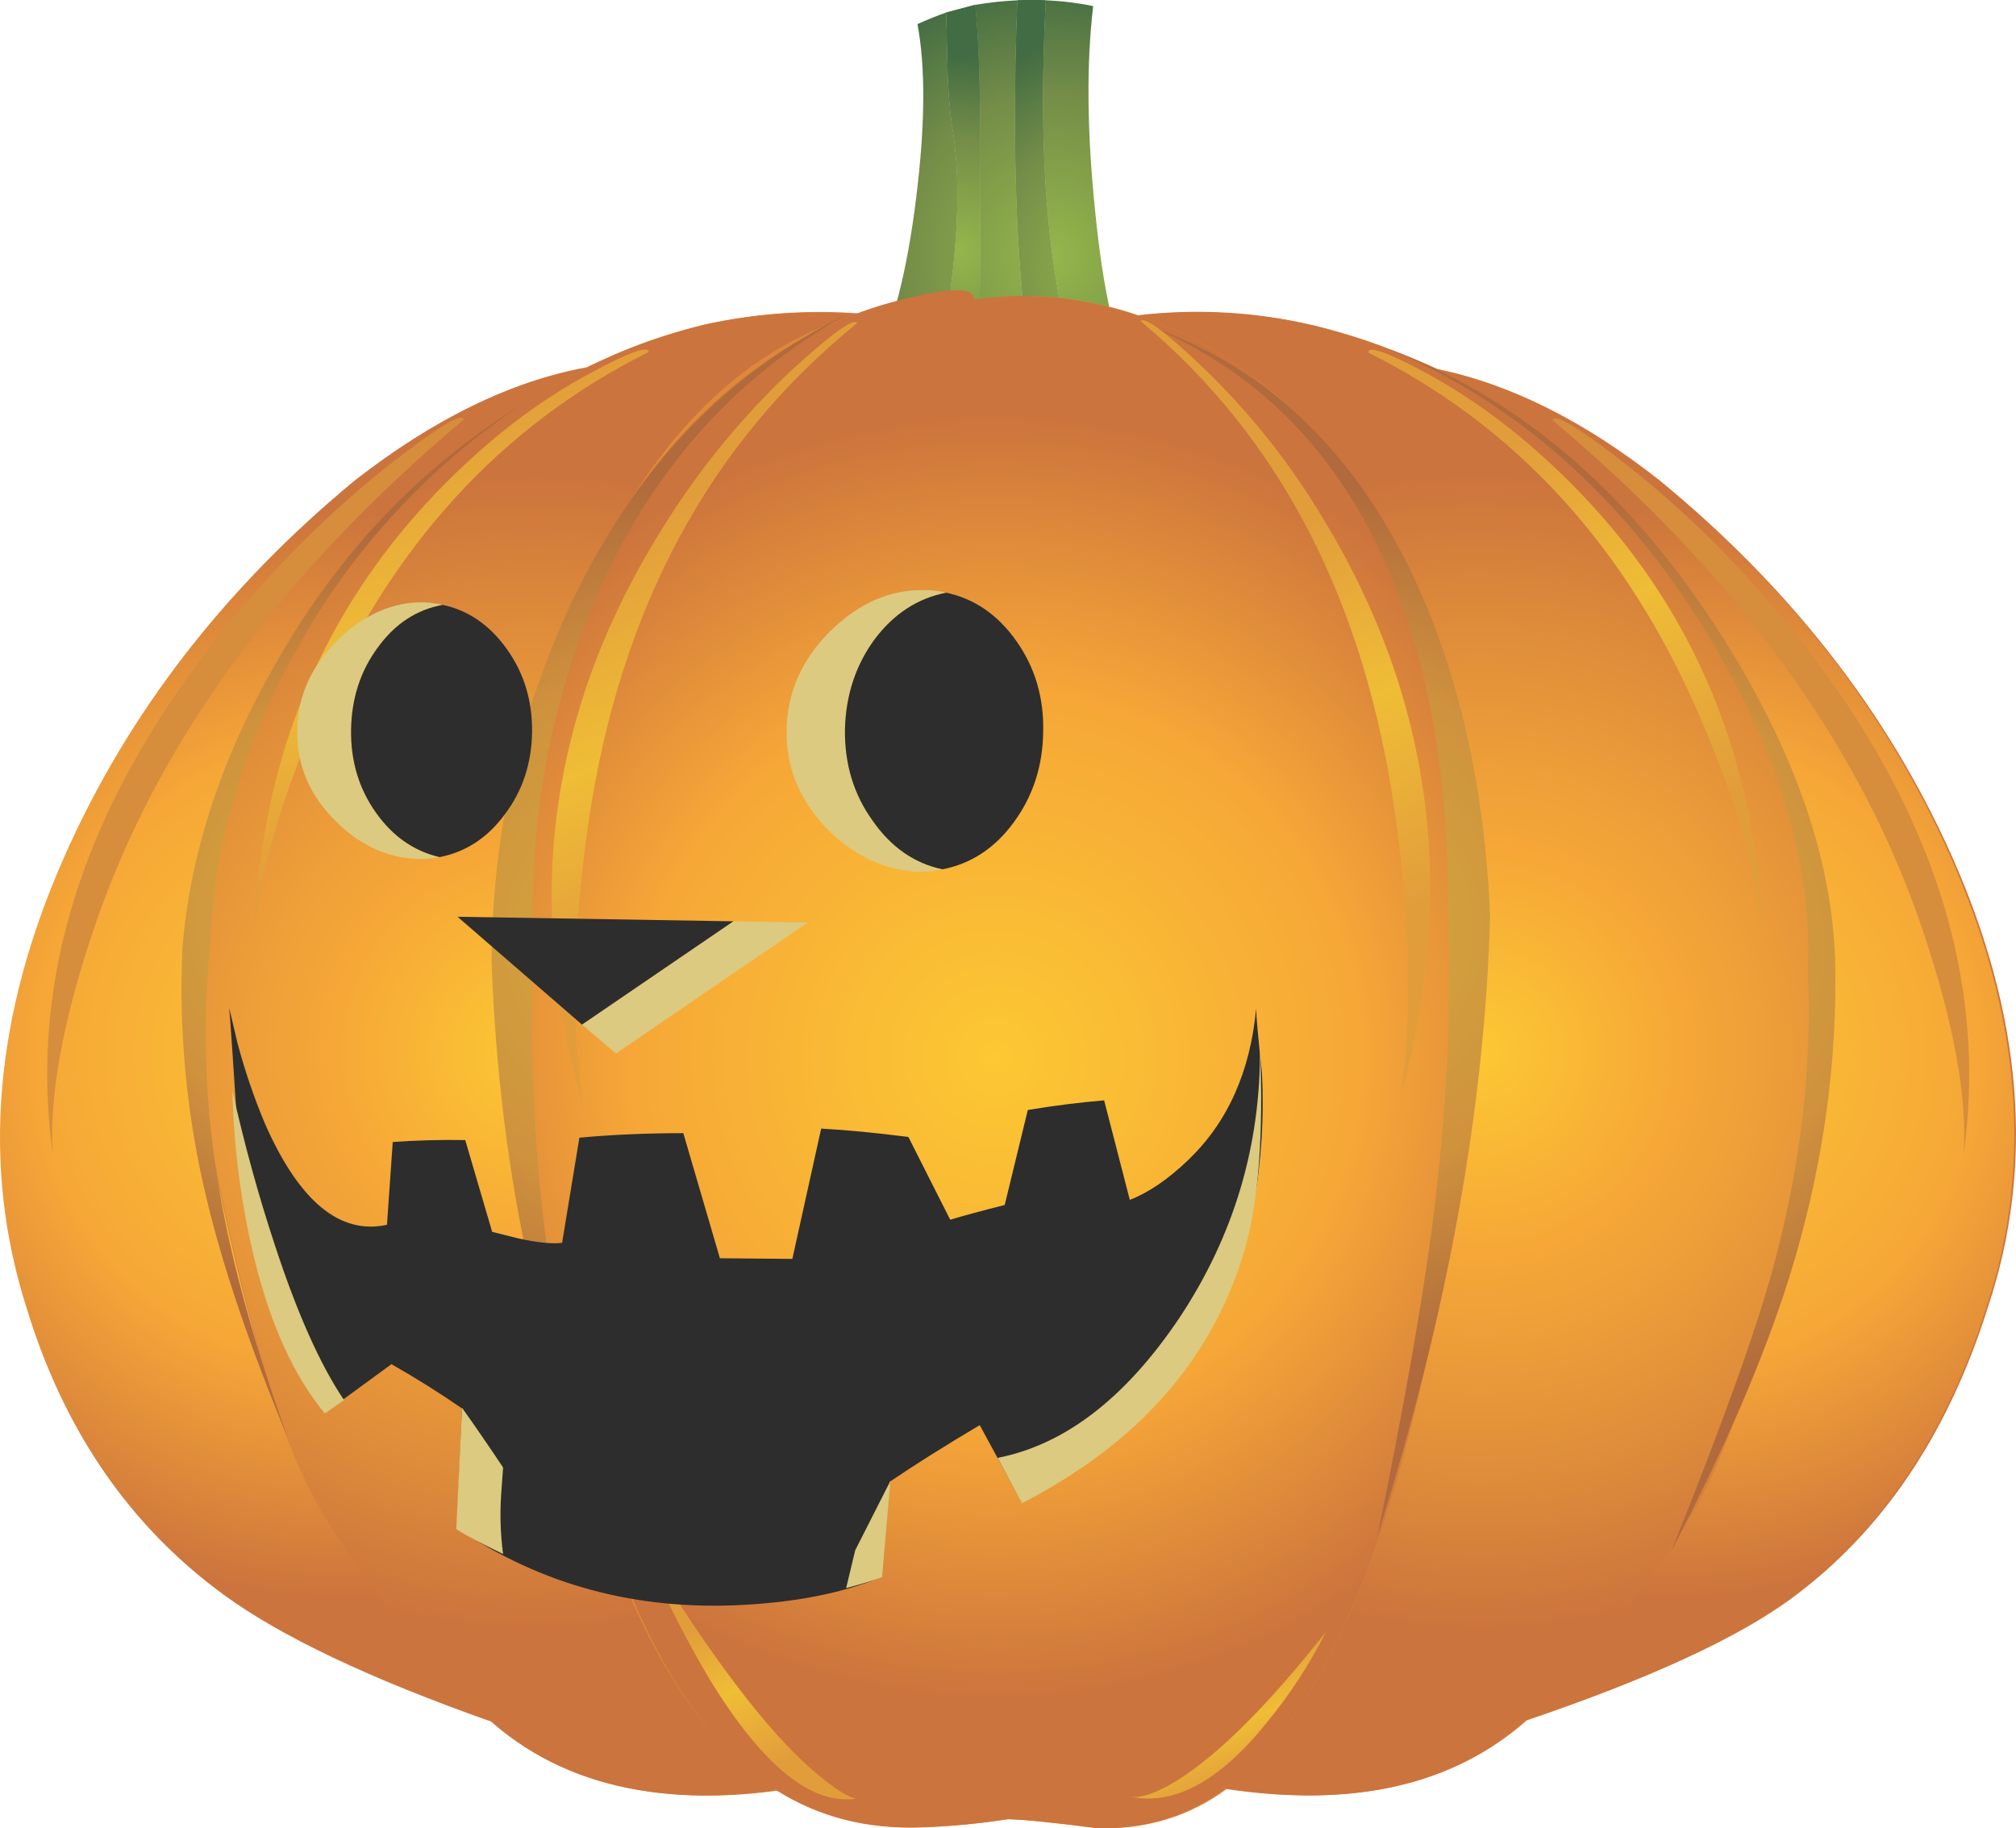 <?xml version="1.0" encoding="iso-8859-1"?>
<!-- Generator: Adobe Illustrator 20.1.0, SVG Export Plug-In . SVG Version: 6.00 Build 0)  -->
<svg version="1.0" id="Layer_1" xmlns="http://www.w3.org/2000/svg" xmlns:xlink="http://www.w3.org/1999/xlink" x="0px" y="0px"
	 viewBox="0 0 887.72 805.07" enable-background="new 0 0 887.72 805.07" xml:space="preserve">
<title>pumpkins_0024</title>
<radialGradient id="SVGID_1_" cx="656.123" cy="399.615" r="20.56" gradientTransform="matrix(-5.5 -1.31 1.15 -5.82 3612.68 3297.67)" gradientUnits="userSpaceOnUse">
	<stop  offset="0" style="stop-color:#94B64B"/>
	<stop  offset="0.58" style="stop-color:#748D48"/>
	<stop  offset="1" style="stop-color:#426C43"/>
</radialGradient>
<path fill="url(#SVGID_1_)" d="M448,0.14c-6.249,0.278-12.474,0.946-18.64,2c1.693,15.26,2.447,41.45,2.26,78.57
	c0,21.293-0.187,54.737-0.56,100.33c8.946,2.435,18.137,3.858,27.4,4.24C448.5,140.233,445.013,78.52,448,0.14z"/>
<radialGradient id="SVGID_2_" cx="656.123" cy="399.615" r="20.56" gradientTransform="matrix(-5.5 -1.31 1.15 -5.82 3612.68 3297.67)" gradientUnits="userSpaceOnUse">
	<stop  offset="0" style="stop-color:#94B64B"/>
	<stop  offset="0.58" style="stop-color:#748D48"/>
	<stop  offset="1" style="stop-color:#426C43"/>
</radialGradient>
<path fill="url(#SVGID_2_)" d="M416.69,5.51c-3.387,1.133-7.617,2.83-12.69,5.09c3.58,19.22,3.393,44.657-0.56,76.31
	c-3.953,32.407-10.26,56.997-18.92,73.77c8.08,4.808,16.48,9.058,25.14,12.72c5.046-19.381,8.54-39.134,10.45-59.07
	c2.26-22.987,1.977-42.583-0.85-58.79c-1.146-8.435-1.814-16.929-2-25.44C416.88,14.647,416.69,6.45,416.69,5.51z"/>
<radialGradient id="SVGID_3_" cx="656.123" cy="399.615" r="20.56" gradientTransform="matrix(-5.5 -1.31 1.15 -5.82 3612.68 3297.67)" gradientUnits="userSpaceOnUse">
	<stop  offset="0" style="stop-color:#94B64B"/>
	<stop  offset="0.58" style="stop-color:#748D48"/>
	<stop  offset="1" style="stop-color:#426C43"/>
</radialGradient>
<path fill="url(#SVGID_3_)" d="M481.37,2.68c-6.887-1.407-13.876-2.256-20.9-2.54c-4.333,82.147,3,142.813,22,182
	c7.537-2.258,14.547-5.997,20.62-11l-4.24-6.5c-7.533-11.873-13.087-35.897-16.66-72.07C478.63,57.897,478.357,27.933,481.37,2.68z"
	/>
<radialGradient id="SVGID_4_" cx="656.123" cy="399.615" r="20.56" gradientTransform="matrix(-5.5 -1.31 1.15 -5.82 3612.68 3297.67)" gradientUnits="userSpaceOnUse">
	<stop  offset="0" style="stop-color:#94B64B"/>
	<stop  offset="0.58" style="stop-color:#748D48"/>
	<stop  offset="1" style="stop-color:#426C43"/>
</radialGradient>
<path fill="url(#SVGID_4_)" d="M460.47,0.14c-4.313-0.187-8.47-0.187-12.47,0c-3.013,78.38,0.47,140.087,10.45,185.12
	c8.106,0.097,16.186-0.95,24-3.11C463.483,142.963,456.157,82.293,460.47,0.14z"/>
<radialGradient id="SVGID_5_" cx="656.092" cy="399.638" r="17.1" gradientTransform="matrix(-5.5 -1.31 1.15 -5.81 3639.15 3299.21)" gradientUnits="userSpaceOnUse">
	<stop  offset="0" style="stop-color:#94B64B"/>
	<stop  offset="0.58" style="stop-color:#748D48"/>
	<stop  offset="1" style="stop-color:#426C43"/>
</radialGradient>
<path fill="url(#SVGID_5_)" d="M460.47,0.14c-4.313-0.187-8.47-0.187-12.47,0c-3.013,78.38,0.47,140.087,10.45,185.12
	c8.106,0.097,16.186-0.95,24-3.11C463.483,142.963,456.157,82.293,460.47,0.14z"/>
<radialGradient id="SVGID_6_" cx="656.123" cy="399.615" r="20.56" gradientTransform="matrix(-5.5 -1.31 1.15 -5.82 3612.68 3297.67)" gradientUnits="userSpaceOnUse">
	<stop  offset="0" style="stop-color:#94B64B"/>
	<stop  offset="0.58" style="stop-color:#748D48"/>
	<stop  offset="1" style="stop-color:#426C43"/>
</radialGradient>
<path fill="url(#SVGID_6_)" d="M429.4,2.12l-12.71,3.39c0,0.94,0.187,9.137,0.56,24.59c0.186,8.511,0.854,17.005,2,25.44
	c2.827,16.207,3.11,35.803,0.85,58.79c-1.91,19.936-5.404,39.689-10.45,59.07c6.954,3.055,14.123,5.596,21.45,7.6
	c0.373-45.6,0.56-79.043,0.56-100.33C431.847,43.557,431.093,17.373,429.4,2.12z"/>
<radialGradient id="SVGID_7_" cx="656.123" cy="399.535" r="14.35" gradientTransform="matrix(-5.5 -1.31 1.15 -5.82 3571.91 3295.39)" gradientUnits="userSpaceOnUse">
	<stop  offset="0" style="stop-color:#94B64B"/>
	<stop  offset="0.58" style="stop-color:#748D48"/>
	<stop  offset="1" style="stop-color:#426C43"/>
</radialGradient>
<path fill="url(#SVGID_7_)" d="M429.4,2.12l-12.71,3.39c0,0.94,0.187,9.137,0.56,24.59c0.186,8.511,0.854,17.005,2,25.44
	c2.827,16.207,3.11,35.803,0.85,58.79c-1.91,19.936-5.404,39.689-10.45,59.07c6.954,3.055,14.123,5.596,21.45,7.6
	c0.373-45.6,0.56-79.043,0.56-100.33C431.847,43.557,431.093,17.373,429.4,2.12z"/>
<radialGradient id="SVGID_8_" cx="431.988" cy="428.649" r="69.768" gradientTransform="matrix(5.65 0 0 -5.65 -1996.45 2888.64)" gradientUnits="userSpaceOnUse">
	<stop  offset="0" style="stop-color:#FCC833"/>
	<stop  offset="0.57" style="stop-color:#F6A737"/>
	<stop  offset="1" style="stop-color:#CC743D"/>
</radialGradient>
<path fill="url(#SVGID_8_)" d="M730.77,211.54c-32.953-26-65.433-42.297-97.44-48.89c-6.967-3.2-14.5-6.31-22.6-9.33
	c-10.517-3.963-21.271-7.266-32.2-9.89c-25.163-5.87-51.143-7.398-76.82-4.52h-0.28c-18.241-6.291-37.486-9.166-56.77-8.48l-15,1.41
	c-15.253-2.073-33.237,0.47-53.95,7.63l3.39-1.41c-22.988-1.749-46.109-0.132-68.63,4.8c-10.941,2.659-21.691,6.047-32.18,10.14
	c-5.46,2.073-12.143,4.993-20.05,8.76c-32.767,6-66.47,22.487-101.11,49.46C99.883,258.353,57.327,313.28,29.46,376
	C-1.793,446.3-7.443,512.823,12.51,575.57c16.387,53.887,45.29,95.997,86.71,126.33c25,18.433,64.167,36.993,117.5,55.68
	c-0.311-0.145-0.598-0.337-0.85-0.57l1.13,0.85c-0.122-0.06-0.22-0.158-0.28-0.28c31.333,27.633,72.853,37.997,124.56,31.09
	c-0.187-0.187,0.097-0.187,0.85,0c0.485-0.017,0.968,0.079,1.41,0.28c17.133,10.74,36.903,16.017,59.31,15.83
	c13.81-0.356,27.584-1.582,41.24-3.67c5.84,0,19.21,1.333,40.11,4c21.087,0.38,39.727-5.367,55.92-17.24
	c55.92,8.253,99.98-1.843,132.18-30.29c53.287-18.087,91.887-35.797,115.8-53.13c40.487-29.58,69.58-72.54,87.28-128.88
	c20.713-62.18,15.347-128.513-16.1-199C831.227,313.843,788.39,258.833,730.77,211.54z"/>
<radialGradient id="SVGID_9_" cx="432.015" cy="428.609" r="44.98" gradientTransform="matrix(5.65 0 0 -5.65 -1789.42 2884.69)" gradientUnits="userSpaceOnUse">
	<stop  offset="0" style="stop-color:#FCC833"/>
	<stop  offset="0.35" style="stop-color:#F6A737"/>
	<stop  offset="0.49" style="stop-color:#EE9F38"/>
	<stop  offset="0.73" style="stop-color:#DF8D3A"/>
	<stop  offset="1" style="stop-color:#CC743D"/>
</radialGradient>
<path fill="url(#SVGID_9_)" d="M796.3,495.58c6.222-31.785,6.699-64.427,1.41-96.38c-7.72-49.333-26.737-95.777-57.05-139.33
	c-34.84-49.74-78.433-85.363-130.78-106.87c-10.517-3.963-21.271-7.266-32.2-9.89c-25.167-5.858-51.161-7.293-76.82-4.24
	c17.887,5.84,35.22,15.073,52,27.7c20.333,15.827,37.843,35.703,52.53,59.63c38.407,63.713,51.86,148.98,40.36,255.8
	c-5.273,51.247-12.607,96.937-22,137.07c-14.5,61.247-33.15,107.603-55.95,139.07c-8.847,12.247-18.26,22.043-28.24,29.39
	c62.513,9.8,110.153-3.767,142.92-40.7l5.08-5.65c32.573-35.233,54.98-66.323,67.22-93.27
	C768.52,617.77,782.36,566.993,796.3,495.58z"/>
<radialGradient id="SVGID_10_" cx="642.315" cy="428.589" r="44.93" gradientTransform="matrix(-5.65 0 0 -5.65 3864.18 2884.69)" gradientUnits="userSpaceOnUse">
	<stop  offset="0" style="stop-color:#FCC833"/>
	<stop  offset="0.35" style="stop-color:#F6A737"/>
	<stop  offset="0.49" style="stop-color:#EE9F38"/>
	<stop  offset="0.73" style="stop-color:#DF8D3A"/>
	<stop  offset="1" style="stop-color:#CC743D"/>
</radialGradient>
<path fill="url(#SVGID_10_)" d="M309.65,143.15c-10.954,2.647-21.713,6.045-32.2,10.17c-52.347,21.48-95.937,56.997-130.77,106.55
	c-30.32,43.527-49.34,90.067-57.06,139.62c-5.08,33.16-4.513,65.19,1.7,96.09c13.933,71.407,27.68,122.183,41.24,152.33
	c12.24,26.753,34.647,57.843,67.22,93.27l5.08,5.65c32,35.8,77.667,49.65,137,41.55c-56.487-37.12-93.017-131.423-109.59-282.91
	c-12.993-110.787-0.943-200.473,36.15-269.06c28.247-52.567,64.87-85.257,109.87-98.07
	C355.298,136.471,332.156,138.093,309.65,143.15z"/>
<radialGradient id="SVGID_11_" cx="642.315" cy="428.09" r="42.01" gradientTransform="matrix(-5.65 0 0 -5.69 3780.3 2900.23)" gradientUnits="userSpaceOnUse">
	<stop  offset="0" style="stop-color:#FCC833"/>
	<stop  offset="0.57" style="stop-color:#F6A737"/>
	<stop  offset="1" style="stop-color:#CC743D"/>
</radialGradient>
<path fill="url(#SVGID_11_)" d="M28.61,376.6c-31.253,70.267-36.9,136.683-16.94,199.25c16.38,53.887,45.283,95.997,86.71,126.33
	c25.233,18.467,64.587,37.133,118.06,56c-4.174-3.435-8.048-7.218-11.58-11.31l-5.08-5.65c-32.573-35.233-54.98-66.323-67.22-93.27
	c-13.753-29.967-27.607-80.66-41.56-152.08c-6.207-31.786-6.685-64.426-1.41-96.38c7.333-46.16,24.563-89.873,51.69-131.14
	c30.667-46.727,69.457-82.15,116.37-106.27c-32.953,6-66.753,22.487-101.4,49.46C99.03,258.833,56.483,313.853,28.61,376.6z"/>
<radialGradient id="SVGID_12_" cx="432.015" cy="428.09" r="42.089" gradientTransform="matrix(5.65 0 0 -5.69 -1705.53 2899.96)" gradientUnits="userSpaceOnUse">
	<stop  offset="0" style="stop-color:#FCC833"/>
	<stop  offset="0.57" style="stop-color:#F6A737"/>
	<stop  offset="1" style="stop-color:#CC743D"/>
</radialGradient>
<path fill="url(#SVGID_12_)" d="M797.71,399.21c5.278,31.954,4.8,64.594-1.41,96.38c-13.933,71.407-27.773,122.183-41.52,152.33
	c-12.24,26.947-34.647,58.037-67.22,93.27l-5.08,5.65c-3.381,3.77-6.963,7.356-10.73,10.74c53.473-18.273,92.073-36.08,115.8-53.42
	c40.487-29.58,69.577-72.54,87.27-128.88c20.527-62.18,15.067-128.513-16.38-199c-28.06-62.907-70.9-118-128.52-165.28
	c-34.46-26.753-68.07-43.147-100.83-49.18c47.073,24.12,86.043,59.537,116.91,106.25C773.333,309.357,790.57,353.07,797.71,399.21z"
	/>
<radialGradient id="SVGID_13_" cx="431.943" cy="428.729" r="49.963" gradientTransform="matrix(5.65 0 0 -5.65 -2002.1 2887.79)" gradientUnits="userSpaceOnUse">
	<stop  offset="0" style="stop-color:#FCC833"/>
	<stop  offset="0.57" style="stop-color:#F6A737"/>
	<stop  offset="1" style="stop-color:#CC743D"/>
</radialGradient>
<path fill="url(#SVGID_13_)" d="M443.81,130.43l-15,1.41c0.187-5.84-12.053-5.37-36.72,1.41c-28.06,7.733-53.94,22.433-77.64,44.1
	c-72.873,66.667-100.177,175.95-81.91,327.85c17.333,150.733,52.92,244.563,106.76,281.49c17.887,12.06,38.317,18.09,61.29,18.09
	c14.287-0.185,28.541-1.411,42.65-3.67c6,0,19.37,1.333,40.11,4c21.28,0.38,40.017-5.46,56.21-17.52
	c10-7.333,19.413-17.13,28.24-29.39c22.787-31.467,41.427-77.817,55.92-139.05c9.413-40.133,16.747-85.823,22-137.07
	c11.52-106.873-1.933-192.153-40.36-255.84c-14.667-23.927-32.177-43.803-52.53-59.63c-16.76-12.627-34.093-21.86-52-27.7h-0.28
	C482.318,132.622,463.084,129.748,443.81,130.43z"/>
<radialGradient id="SVGID_14_" cx="432.045" cy="428.639" r="35.86" gradientTransform="matrix(5.65 0 0 -5.65 -2145.86 2834.94)" gradientUnits="userSpaceOnUse">
	<stop  offset="0" style="stop-color:#D4AC3E"/>
	<stop  offset="0.57" style="stop-color:#CF923D"/>
	<stop  offset="1" style="stop-color:#B06A3C"/>
</radialGradient>
<path fill="url(#SVGID_14_)" d="M260.78,267.22c23.913-57.653,61.383-100.613,112.41-128.88
	c-53.1,25.627-93.677,68.113-121.73,127.46c-22.973,48.987-34.64,101.46-35,157.42c1.693,47.853,7.337,93.267,16.93,136.24
	c8.093,36.553,21.18,79.983,39.26,130.29c-14.667-49.74-24.93-94.3-30.79-133.68c-6.4-43.147-8.753-88.933-7.06-137.36
	C232.727,364.443,241.387,313.947,260.78,267.22z"/>
<radialGradient id="SVGID_15_" cx="432.045" cy="428.639" r="34.6" gradientTransform="matrix(5.65 0 0 -5.65 -1858.9 2831.27)" gradientUnits="userSpaceOnUse">
	<stop  offset="0" style="stop-color:#D4AC3E"/>
	<stop  offset="0.57" style="stop-color:#CF923D"/>
	<stop  offset="1" style="stop-color:#B06A3C"/>
</radialGradient>
<path fill="url(#SVGID_15_)" d="M623.44,256.2c-26-56.333-64.693-93.733-116.08-112.2c49.707,21.293,85.373,59.353,107,114.18
	c15.82,40.133,23.54,87.613,23.16,142.44c1.88,42.393-0.38,88.65-6.78,138.77c-4.707,35.8-12.803,81.587-24.29,137.36
	c30.88-97.787,47.45-188.98,49.71-273.58C653.74,347.397,642.833,298.407,623.44,256.2z"/>
<radialGradient id="SVGID_16_" cx="432.015" cy="428.619" r="35.41" gradientTransform="matrix(5.65 0 0 -5.65 -1731.52 2838.9)" gradientUnits="userSpaceOnUse">
	<stop  offset="0" style="stop-color:#D4AC3E"/>
	<stop  offset="0.57" style="stop-color:#CF923D"/>
	<stop  offset="1" style="stop-color:#B06A3C"/>
</radialGradient>
<path fill="url(#SVGID_16_)" d="M796,427.47c2.073,42-3.01,85.62-15.25,130.86c-7.72,28.26-22.69,69.9-44.91,124.92
	c23.54-45.033,40.873-85.26,52-120.68c13.747-44.087,20.527-87.987,20.34-131.7c0.373-48.8-17.233-100.52-52.82-155.16
	C715.993,215.237,667.5,174.333,609.88,153c57.24,23.74,104.127,65.097,140.66,124.07C783.113,330.23,798.267,380.363,796,427.47z"
	/>
<radialGradient id="SVGID_17_" cx="432.005" cy="428.639" r="29.95" gradientTransform="matrix(5.65 0 0 -5.65 -2285.67 2826.46)" gradientUnits="userSpaceOnUse">
	<stop  offset="0" style="stop-color:#D4AC3E"/>
	<stop  offset="0.57" style="stop-color:#CF923D"/>
	<stop  offset="1" style="stop-color:#B06A3C"/>
</radialGradient>
<path fill="url(#SVGID_17_)" d="M80.3,417.86c-1.63,37.45,2.074,74.942,11,111.35c7.133,29.587,18.907,64.163,35.32,103.73
	c-14.307-39.76-24.18-75.277-29.62-106.55c-6.735-37.201-8.162-75.168-4.24-112.77c1.507-40.667,13.173-81.46,35-122.38
	c24.853-46.54,58.853-84.223,102-113.05C185.48,205.323,149.593,242.927,122.1,291C97.627,333.18,83.693,375.467,80.3,417.86z"/>
<linearGradient id="SVGID_18_" gradientUnits="userSpaceOnUse" x1="705.79" y1="530.014" x2="693.71" y2="501.184" gradientTransform="matrix(5.65 0 0 5.65 -3638.29 -2603.18)">
	<stop  offset="0" style="stop-color:#E29D3B"/>
	<stop  offset="0.47" style="stop-color:#EFBD36"/>
	<stop  offset="1" style="stop-color:#E29D3B"/>
</linearGradient>
<path fill="url(#SVGID_18_)" d="M348.06,163.5c-21.507,20.297-40.303,43.287-55.92,68.4c-50.093,79.693-61.957,164.29-35.59,253.79
	c-5.087-35.233-4.24-76.307,2.54-123.22c13.747-94,53.193-167.39,118.34-220.17C375.923,139.853,366.133,146.92,348.06,163.5z"/>
<linearGradient id="SVGID_19_" gradientUnits="userSpaceOnUse" x1="683.223" y1="524.323" x2="674.003" y2="493.823" gradientTransform="matrix(5.65 0 0 5.65 -3638.29 -2603.18)">
	<stop  offset="0" style="stop-color:#E29D3B"/>
	<stop  offset="0.47" style="stop-color:#EFBD36"/>
	<stop  offset="1" style="stop-color:#E29D3B"/>
</linearGradient>
<path fill="url(#SVGID_19_)" d="M259.37,164.63c-19.96,10.74-39.167,24.967-57.62,42.68c-56.5,54.073-86.44,121.807-89.82,203.2
	c3.013-27.887,12.427-60.013,28.24-96.38c32-73.673,80.487-126.713,145.46-159.12C285.45,152.003,276.697,155.21,259.37,164.63z"/>
<path fill="#D68D3C" d="M171.25,204.76c-25.063,19.972-47.971,42.507-68.35,67.24c-64.213,77.647-90.763,156.413-79.65,236.3
	c-1.693-25.247,4.223-58.03,17.75-98.35c27.333-81.587,81.763-156.67,163.29-225.25C203.537,181.493,192.523,188.18,171.25,204.76z"
	/>
<linearGradient id="SVGID_20_" gradientUnits="userSpaceOnUse" x1="761.001" y1="495.735" x2="776.301" y2="523.705" gradientTransform="matrix(5.65 0 0 5.65 -3638.29 -2603.18)">
	<stop  offset="0" style="stop-color:#E29D3B"/>
	<stop  offset="0.47" style="stop-color:#EFBD36"/>
	<stop  offset="1" style="stop-color:#E29D3B"/>
</linearGradient>
<path fill="url(#SVGID_20_)" d="M748,314.42c15.813,36.387,25.227,68.513,28.24,96.38c-3.387-81.393-33.327-149.13-89.82-203.21
	c-18.453-17.713-37.753-32.047-57.9-43c-17.333-9.42-26-12.53-26-9.33C667.507,187.693,716,240.747,748,314.42z"/>
<path fill="#D68D3C" d="M785,272.31c-20.278-24.846-43.196-47.415-68.35-67.31c-21.1-16.553-32.117-23.22-33.05-20
	c81.533,68.567,135.95,143.643,163.25,225.23c13.56,40.32,19.49,73.103,17.79,98.35C875.753,428.693,849.207,349.937,785,272.31z"/>
<linearGradient id="SVGID_21_" gradientUnits="userSpaceOnUse" x1="741.87" y1="503.108" x2="753.79" y2="531.558" gradientTransform="matrix(5.65 0 0 5.65 -3638.29 -2603.18)">
	<stop  offset="0" style="stop-color:#E29D3B"/>
	<stop  offset="0.47" style="stop-color:#EFBD36"/>
	<stop  offset="1" style="stop-color:#E29D3B"/>
</linearGradient>
<path fill="url(#SVGID_21_)" d="M583.05,229.07c-14.6-24.624-32.462-47.161-53.1-67c-16.76-16-25.987-22.877-27.68-20.63
	c61.573,51.247,98.95,123.787,112.13,217.62c6.593,46.727,7.44,87.897,2.54,123.51C641.8,391.95,630.503,307.45,583.05,229.07z"/>
<linearGradient id="SVGID_22_" gradientUnits="userSpaceOnUse" x1="700.505" y1="586.671" x2="705.205" y2="597.871" gradientTransform="matrix(5.65 0 0 5.65 -3638.29 -2603.18)">
	<stop  offset="0" style="stop-color:#E29D3B"/>
	<stop  offset="0.47" style="stop-color:#EFBD36"/>
	<stop  offset="1" style="stop-color:#E29D3B"/>
</linearGradient>
<path fill="url(#SVGID_22_)" d="M357.94,779.62c-20.453-17.653-45.59-50.91-75.41-99.77c0.9,1.853,3.723,8.167,8.47,18.94
	c6.585,14.233,13.929,28.103,22,41.55c23.06,37.447,44.43,54.687,64.11,51.72C373.19,791.42,366.8,787.273,357.94,779.62z"/>
<linearGradient id="SVGID_23_" gradientUnits="userSpaceOnUse" x1="741.641" y1="599.002" x2="738.311" y2="591.052" gradientTransform="matrix(5.65 0 0 5.65 -3638.29 -2603.18)">
	<stop  offset="0" style="stop-color:#E29D3B"/>
	<stop  offset="0.47" style="stop-color:#EFBD36"/>
	<stop  offset="1" style="stop-color:#E29D3B"/>
</linearGradient>
<path fill="url(#SVGID_23_)" d="M583.9,718.57c-25.233,32-46.98,53.763-65.24,65.29c-9.227,5.653-16.1,8.103-20.62,7.35
	c19.207,3.96,39.167-6.967,59.88-32.78C568.006,746.129,576.718,732.763,583.9,718.57z"/>
<path fill="#2D2D2D" d="M247.51,547.3c-4.52,0.567-11.017-0.1-19.49-2l-11.3-2.83l-11.86-40.42
	c-10.733-0.187-21.373,0.097-31.92,0.85l-2.54,36.46c-20.713,4.52-38.6-10.27-53.66-44.37c-4.871-11.574-8.931-23.472-12.15-35.61
	l-3.67-15.54c0.187,0.753,1.787,24.21,4.8,70.37c6.593,50.307,19.02,86.307,37.28,108l29.37-21.48
	c10.92,6.22,21.277,12.72,31.07,19.5l-2.26,52.57c37.093,25.247,79.27,36.553,126.53,33.92c23.727-1.333,43.78-5.383,60.16-12.15
	l4-42.11c11.107-7.54,24.287-15.83,39.54-24.87L450,661.77c56.667-29.013,90.667-72.727,102-131.14
	c3.461-19.201,4.692-38.737,3.67-58.22c-1.693-15.767-2.54-25.187-2.54-28.26c-2.613,27.86-12.593,50.093-29.94,66.7
	c-8.847,8.48-17.413,14.32-25.7,17.52l-11.3-43.81c-11.107,0.94-22.31,2.353-33.61,4.24l-10.17,41.83
	c-10.547,2.667-18.547,4.833-24,6.5L400,500.67c-14.873-1.887-27.677-3.11-38.41-3.67l-12.69,57.37l-31.9-0.28L300.89,499
	c-16.193,0-31.447,0.667-45.76,2L247.51,547.3z"/>
<path fill="#DBCA80" d="M220.68,658.09l0.85-11.87c-6.787-10.147-12.813-18.907-18.08-26.28l-2.54,53.42
	c3.013,2.073,9.887,5.74,20.62,11C220.373,675.654,220.088,666.853,220.68,658.09z"/>
<path fill="#DBCA80" d="M376.58,682.68l-4,16.67c6.4-1.693,11.673-3.293,15.82-4.8l3.67-42.39L376.58,682.68z"/>
<path fill="#DBCA80" d="M554.81,460.82c0.44,43.26-11.33,83.017-35.31,119.27c-23.727,35.42-50.463,56.057-80.21,61.91L450,662
	c51.213-26.38,83.88-63.497,98-111.35C554.2,529.483,556.47,499.54,554.81,460.82z"/>
<path fill="#DBCA80" d="M102.33,480.32c0.579,25.251,3.895,50.364,9.89,74.9c7.153,28.667,17.417,51.087,30.79,67.26l8.47-5.94
	c-10.547-15.64-20.713-38.44-30.5-68.4C113.82,526.48,107.603,503.873,102.33,480.32z"/>
<path fill="#DBCA80" d="M355.68,406.27l-32.76-0.57l-66.66,45.5l15,12.72L355.68,406.27z"/>
<path fill="#2D2D2D" d="M322.92,405.71l-121.45-2l54.79,47.48L322.92,405.71z"/>
<path fill="#DBCA80" d="M195,266.37c-2.784-0.63-5.618-1.008-8.47-1.13c-13.56-0.187-26.083,5.277-37.57,16.39
	c-11.86,11.493-17.887,24.87-18.08,40.13s5.457,28.543,16.95,39.85c10.92,10.927,23.347,16.483,37.28,16.67
	c2.844-0.003,5.682-0.288,8.47-0.85c-11.3-2.667-20.633-9.167-28-19.5c-7.533-10.553-11.2-22.707-11-36.46
	c0.187-13.94,4.14-26.093,11.86-36.46C173.973,274.657,183.493,268.443,195,266.37z"/>
<path fill="#2D2D2D" d="M223.22,285.88c-7.533-10.587-16.94-17.09-28.22-19.51c-11.487,2.073-20.997,8.29-28.53,18.65
	c-7.72,10.36-11.673,22.513-11.86,36.46c-0.187,13.753,3.48,25.907,11,36.46c7.333,10.36,16.667,16.86,28,19.5
	c11.487-2.26,20.997-8.477,28.53-18.65c7.907-10.36,11.957-22.513,12.15-36.46C234.443,308.577,230.753,296.427,223.22,285.88z"/>
<path fill="#DBCA80" d="M416.69,261c-3.137-0.791-6.365-1.171-9.6-1.13c-14.873-0.38-28.62,5.557-41.24,17.81
	c-12.807,12.627-19.303,27.323-19.49,44.09c-0.187,16.58,5.933,31.183,18.36,43.81c12.053,11.873,25.72,17.997,41,18.37
	c3.132-0.121,6.249-0.499,9.32-1.13c-12.427-2.667-22.69-9.827-30.79-21.48c-8.287-11.493-12.337-24.87-12.15-40.13
	c0.38-15.073,4.713-28.263,13-39.57C393.547,270.333,404.077,263.453,416.69,261z"/>
<path fill="#2D2D2D" d="M447.48,282.2c-8.1-11.467-18.363-18.533-30.79-21.2c-12.613,2.447-23.157,9.323-31.63,20.63
	c-8.287,11.333-12.62,24.523-13,39.57c-0.187,15.26,3.863,28.637,12.15,40.13c8.1,11.68,18.363,18.84,30.79,21.48
	c12.613-2.447,23.063-9.323,31.35-20.63c8.473-11.493,12.807-24.777,13-39.85C459.723,307.257,455.767,293.88,447.48,282.2z"/>
</svg>
